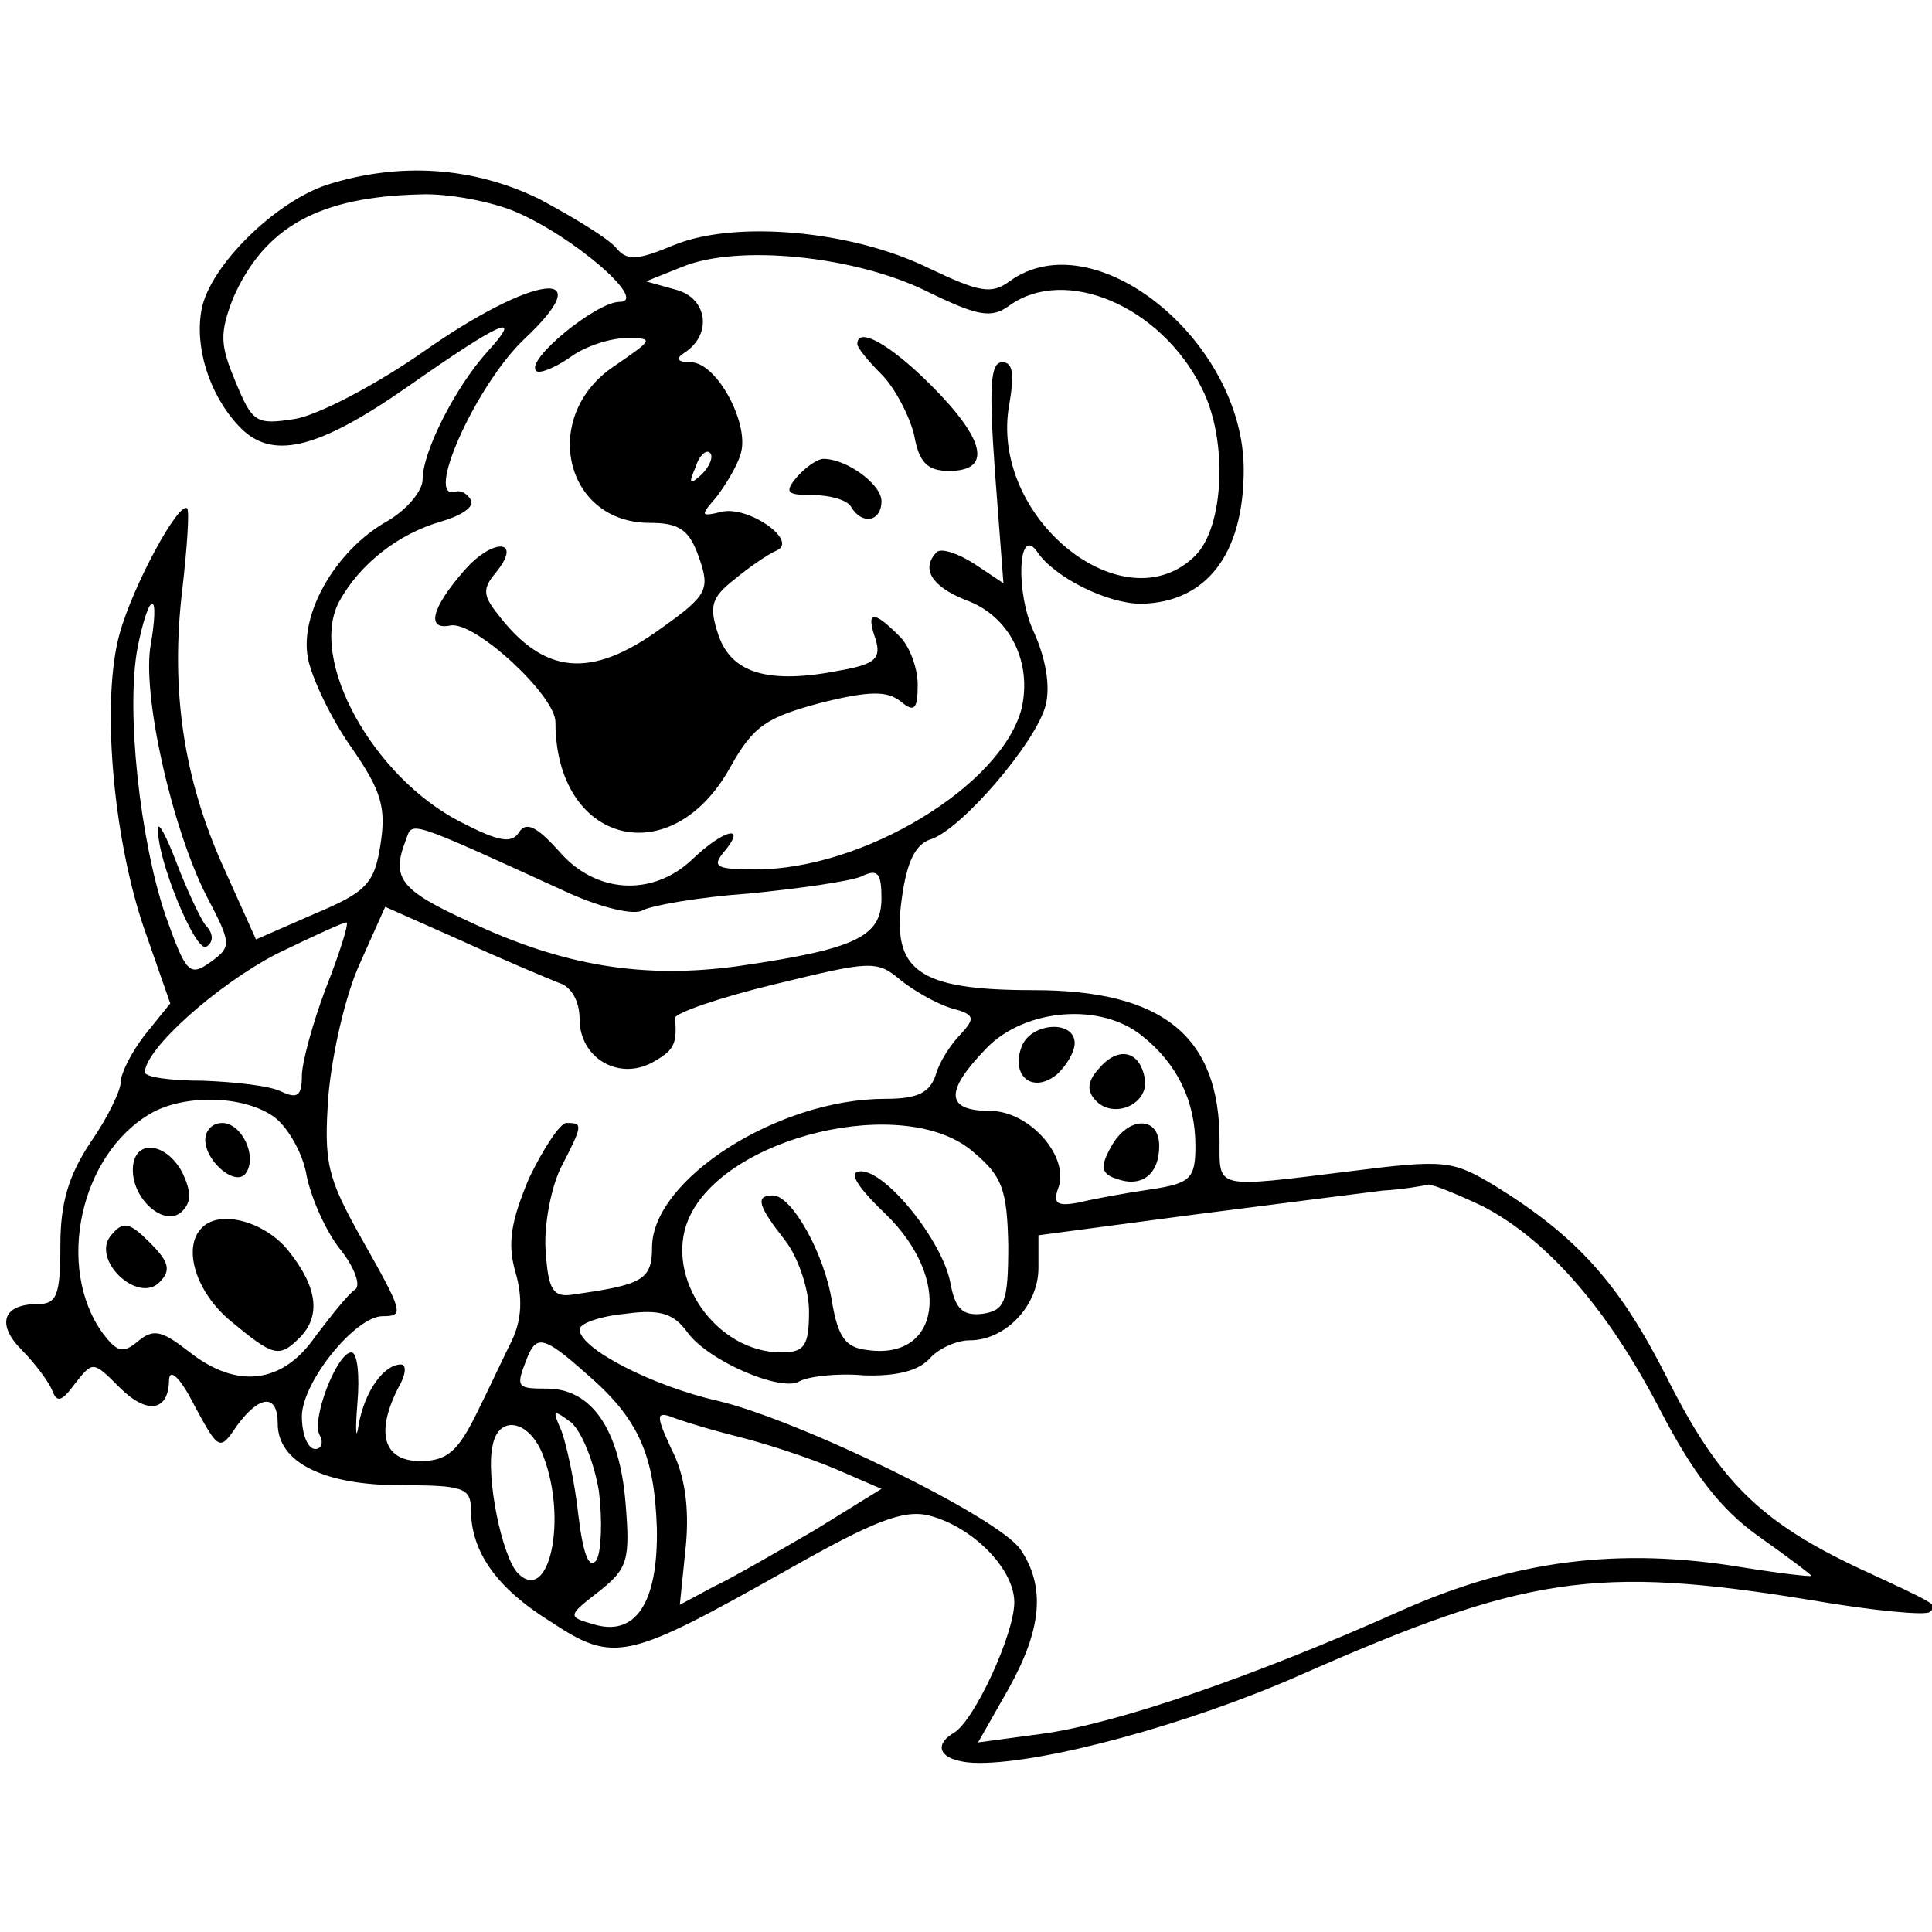<?xml version="1.0" standalone="no"?>
<!DOCTYPE svg PUBLIC "-//W3C//DTD SVG 20010904//EN"
 "http://www.w3.org/TR/2001/REC-SVG-20010904/DTD/svg10.dtd">
<svg version="1.0" xmlns="http://www.w3.org/2000/svg"
 width="160pt" height="160pt" viewBox="0 0 160 160"
 preserveAspectRatio="xMidYMid meet">
<g transform="translate(0,160) scale(0.1,-0.1)"
fill="#000000" stroke="none">
<path d="M271 1447 c-43 -14 -97 -67 -104 -103 -6 -31 6 -70 30 -96 27 -30 65
-21 141 32 77 54 97 63 65 28 -26 -29 -53 -82 -53 -105 0 -10 -14 -26 -30 -35
-42 -24 -72 -76 -65 -113 3 -16 19 -50 36 -74 25 -36 29 -50 24 -81 -5 -32
-12 -39 -55 -57 l-48 -21 -27 60 c-33 73 -44 147 -34 230 4 35 6 65 4 67 -7 6
-45 -64 -56 -104 -15 -54 -6 -166 20 -243 l22 -63 -21 -26 c-11 -14 -20 -32
-20 -39 0 -7 -11 -30 -25 -50 -18 -27 -25 -50 -25 -85 0 -42 -3 -49 -19 -49
-29 0 -34 -17 -13 -38 11 -11 22 -26 25 -33 4 -11 8 -10 19 5 15 19 15 19 37
-3 23 -23 41 -20 41 7 1 9 10 0 21 -22 20 -37 21 -38 35 -17 19 26 34 27 34 2
0 -32 38 -51 102 -51 51 0 58 -2 58 -20 0 -35 21 -65 66 -93 53 -35 63 -32
198 44 69 39 94 49 115 44 36 -9 71 -44 71 -72 0 -26 -33 -98 -50 -108 -20
-12 -9 -25 21 -25 55 0 173 32 264 72 188 83 246 92 424 63 52 -9 96 -13 99
-10 7 6 9 5 -58 36 -83 39 -117 73 -160 159 -39 77 -74 116 -142 158 -35 21
-41 22 -120 12 -113 -14 -108 -15 -108 25 0 87 -47 125 -154 125 -96 0 -118
16 -109 77 4 29 11 44 24 48 25 8 87 80 95 111 4 16 0 39 -10 61 -15 32 -13
89 3 66 14 -21 58 -43 86 -43 54 1 85 41 85 111 0 107 -124 207 -194 156 -15
-11 -25 -9 -67 11 -63 31 -160 40 -211 19 -31 -13 -39 -13 -48 -2 -7 8 -35 25
-63 40 -55 27 -116 31 -176 12z m155 -22 c48 -20 112 -75 87 -75 -19 0 -78
-48 -69 -57 2 -3 15 2 28 11 12 9 33 16 47 16 23 0 22 -1 -10 -23 -62 -41 -42
-130 29 -130 25 0 33 -6 41 -29 9 -26 7 -31 -31 -58 -59 -43 -98 -39 -137 13
-11 14 -11 20 -1 32 24 29 -2 30 -26 2 -27 -31 -31 -49 -11 -45 20 4 87 -58
87 -80 0 -101 96 -126 145 -37 19 34 30 41 75 53 40 10 55 10 66 1 11 -9 14
-7 14 14 0 14 -7 33 -16 41 -21 21 -27 20 -19 -3 5 -16 0 -21 -28 -26 -60 -12
-91 -3 -102 29 -8 24 -6 31 13 46 12 10 28 21 35 24 19 8 -24 38 -46 32 -17
-4 -17 -3 -4 12 7 9 17 25 20 35 9 24 -19 77 -41 77 -11 0 -13 3 -5 8 23 15
19 45 -7 52 l-25 7 30 12 c46 19 143 9 202 -20 43 -21 54 -23 69 -12 46 33
125 0 159 -68 22 -42 19 -115 -5 -139 -59 -59 -172 32 -154 126 4 24 3 34 -6
34 -10 0 -11 -21 -6 -91 l7 -92 -24 16 c-14 9 -27 13 -31 10 -14 -14 -4 -29
24 -40 36 -13 55 -51 46 -90 -17 -64 -131 -133 -220 -133 -33 0 -37 2 -26 15
19 23 -1 18 -27 -7 -33 -31 -80 -28 -110 7 -18 20 -27 25 -33 16 -6 -10 -17
-8 -48 8 -73 37 -127 135 -101 183 17 31 49 56 84 66 17 5 28 12 25 18 -3 5
-8 8 -12 7 -28 -10 16 88 56 126 65 61 8 54 -83 -10 -40 -28 -88 -53 -107 -56
-32 -5 -35 -3 -49 31 -13 31 -13 40 -2 69 26 59 71 84 155 86 23 1 59 -6 78
-14z m155 -218 c-10 -9 -11 -8 -5 6 3 10 9 15 12 12 3 -3 0 -11 -7 -18z m-456
-140 c-8 -40 17 -152 46 -209 21 -40 21 -42 3 -55 -17 -12 -20 -9 -37 39 -21
62 -33 170 -23 222 4 20 9 36 12 36 3 0 2 -15 -1 -33z m347 -207 c27 -12 53
-18 60 -14 7 4 46 11 88 14 41 4 83 10 93 14 14 7 17 3 17 -18 0 -32 -22 -42
-118 -56 -79 -11 -146 0 -224 37 -57 26 -64 36 -52 67 6 16 -2 19 136 -44z
m-9 -74 c10 -3 17 -15 17 -30 0 -32 32 -51 60 -36 18 10 21 15 19 37 0 4 37
17 83 28 78 19 84 20 103 4 11 -9 30 -20 43 -24 19 -5 20 -8 8 -21 -8 -8 -18
-23 -21 -34 -5 -15 -15 -20 -42 -20 -89 0 -193 -67 -193 -123 0 -27 -8 -31
-65 -39 -17 -3 -21 4 -23 35 -2 20 4 52 12 69 19 37 19 38 5 38 -5 0 -19 -21
-31 -46 -15 -36 -18 -54 -11 -78 6 -21 5 -39 -3 -56 -7 -14 -20 -42 -30 -62
-15 -30 -24 -38 -46 -38 -31 0 -37 24 -18 61 6 10 7 19 2 19 -14 0 -30 -22
-35 -50 -2 -14 -3 -6 -1 18 2 23 0 42 -5 42 -12 0 -34 -57 -26 -69 3 -6 1 -11
-4 -11 -6 0 -11 12 -11 27 0 28 44 83 67 83 18 0 17 3 -18 65 -28 50 -31 62
-27 118 3 34 14 83 26 109 l21 47 63 -28 c35 -16 71 -31 81 -35z m-193 -4
c-11 -29 -20 -62 -20 -73 0 -17 -4 -19 -17 -13 -10 5 -39 8 -65 9 -27 0 -48 3
-48 7 0 19 59 72 109 98 31 15 57 27 58 26 2 -1 -6 -26 -17 -54z m676 -40 c29
-23 44 -54 44 -91 0 -27 -4 -31 -37 -36 -21 -3 -48 -8 -60 -11 -17 -3 -21 -1
-17 11 11 26 -23 65 -56 65 -37 0 -38 16 -3 52 32 33 95 38 129 10z m-719 -67
c11 -8 24 -30 27 -49 4 -19 16 -46 28 -61 12 -15 17 -30 12 -33 -6 -4 -20 -22
-33 -39 -27 -39 -65 -44 -105 -12 -22 17 -29 19 -42 8 -12 -10 -17 -9 -29 7
-39 54 -19 148 40 182 28 16 77 15 102 -3z m579 -29 c24 -20 28 -31 29 -77 0
-48 -3 -54 -21 -57 -17 -2 -23 4 -27 26 -7 35 -53 92 -74 92 -11 0 -4 -12 20
-35 56 -54 46 -122 -15 -113 -18 2 -24 11 -29 40 -6 39 -33 88 -49 88 -15 0
-12 -9 10 -37 11 -14 20 -41 20 -59 0 -29 -4 -34 -23 -34 -54 0 -97 62 -77
110 29 69 180 105 236 56z m422 -45 c54 -28 104 -86 147 -169 27 -52 50 -82
81 -104 24 -17 44 -32 44 -33 0 -1 -26 2 -57 7 -102 17 -189 6 -283 -36 -123
-55 -237 -94 -298 -102 l-52 -7 25 44 c28 50 31 85 10 116 -19 27 -183 107
-251 123 -53 12 -114 43 -114 59 0 5 17 11 38 13 29 4 40 0 51 -15 17 -24 78
-50 93 -41 7 4 31 7 53 5 28 -1 46 4 55 14 7 8 22 15 33 15 30 0 57 29 57 60
l0 27 128 17 c70 9 141 18 157 20 17 1 34 4 38 5 4 0 24 -8 45 -18z m-742
-139 c43 -37 56 -67 58 -128 1 -62 -18 -90 -53 -79 -21 6 -21 7 5 27 24 19 26
26 22 74 -5 60 -28 94 -65 94 -25 0 -26 1 -17 24 8 21 14 20 50 -12z m10 -97
c3 -24 2 -50 -2 -57 -6 -8 -11 4 -15 37 -3 28 -10 59 -14 70 -8 18 -7 18 8 7
9 -8 19 -33 23 -57z m116 45 c24 -6 60 -18 81 -27 l37 -16 -55 -34 c-31 -18
-69 -40 -84 -47 l-28 -15 5 49 c3 32 -1 59 -12 80 -12 26 -13 31 -1 27 7 -3
33 -11 57 -17z m-162 -16 c20 -52 5 -123 -21 -97 -13 13 -27 80 -21 106 5 26
31 21 42 -9z"/>
<path d="M710 1315 c0 -3 9 -14 20 -25 11 -11 23 -34 27 -50 4 -23 11 -30 29
-30 36 0 30 26 -15 71 -34 34 -61 49 -61 34z"/>
<path d="M660 1205 c-11 -13 -8 -15 13 -15 14 0 29 -4 32 -10 9 -15 25 -12 25
5 0 14 -29 35 -48 35 -5 0 -15 -7 -22 -15z"/>
<path d="M131 914 c-2 -23 31 -104 40 -98 6 4 6 11 -1 18 -5 7 -16 31 -24 52
-8 21 -15 34 -15 28z"/>
<path d="M846 733 c-9 -24 9 -39 29 -23 8 7 15 19 15 26 0 20 -37 17 -44 -3z"/>
<path d="M910 715 c-10 -11 -10 -19 -2 -27 15 -15 44 -2 40 19 -4 23 -22 27
-38 8z"/>
<path d="M920 650 c-9 -16 -8 -22 4 -26 21 -8 36 3 36 27 0 25 -26 25 -40 -1z"/>
<path d="M170 656 c0 -18 26 -40 34 -27 9 14 -4 41 -20 41 -8 0 -14 -6 -14
-14z"/>
<path d="M110 631 c0 -25 27 -48 41 -34 8 8 7 17 0 32 -14 26 -41 28 -41 2z"/>
<path d="M92 577 c-17 -20 22 -57 40 -39 10 10 8 17 -8 33 -17 17 -22 18 -32
6z"/>
<path d="M167 583 c-16 -16 -5 -53 24 -77 35 -29 40 -31 57 -14 18 18 15 42
-9 72 -19 24 -57 35 -72 19z"/>
</g>
</svg>

